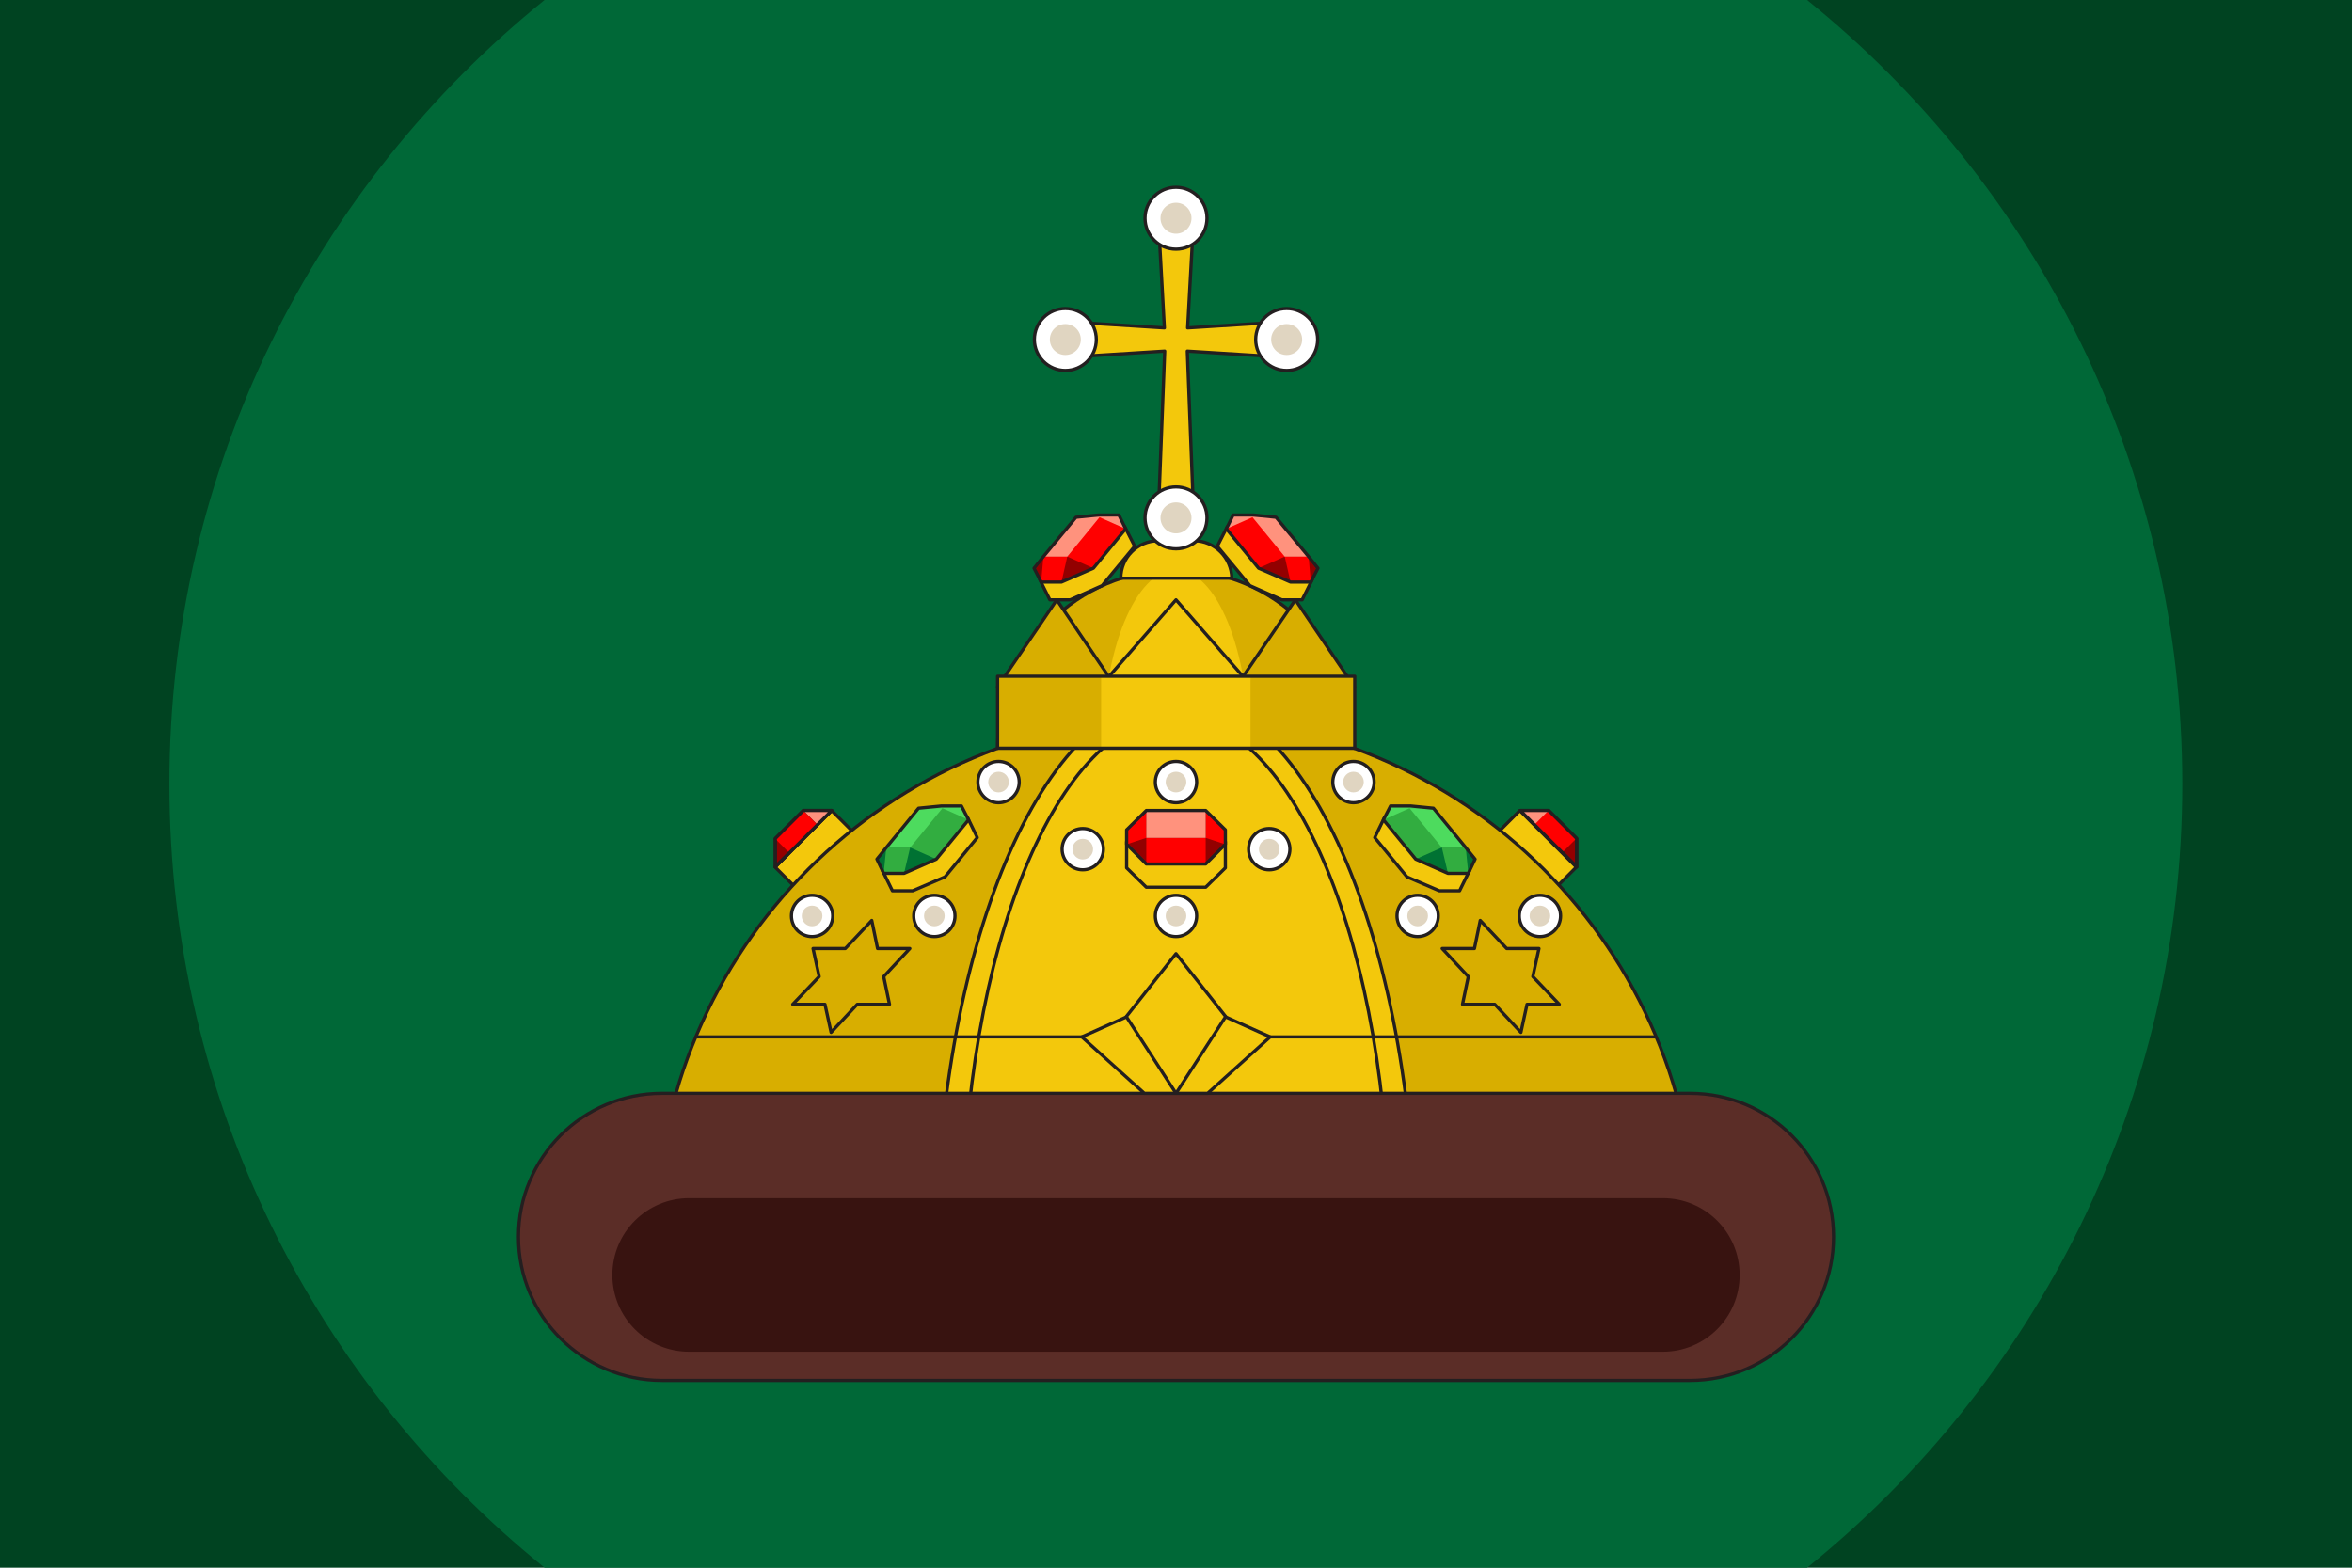 <?xml version="1.0" encoding="utf-8"?>
<!-- Generator: Adobe Illustrator 21.1.0, SVG Export Plug-In . SVG Version: 6.00 Build 0)  -->
<svg version="1.2" baseProfile="tiny" id="Слой_1"
	 xmlns="http://www.w3.org/2000/svg" xmlns:xlink="http://www.w3.org/1999/xlink" x="0px" y="0px" viewBox="0 0 729 486"
	 xml:space="preserve">
<g id="Layer_3">
	<rect x="0" fill="#004321" width="729" height="486"/>
	<path fill="#006837" d="M52.5,243c0,98.2,45.4,185.8,116.3,243h391.3c70.9-57.2,116.3-144.8,116.3-243S631,57.2,560.1,0H168.8
		C97.9,57.2,52.5,144.8,52.5,243z"/>
</g>
<g>
	<g>
		<g>
			
				<rect x="471.29" y="251.19" transform="matrix(0.707 -0.707 0.707 0.707 -46.87 414.031)" fill="#F3C80C" stroke="#231F20" stroke-linecap="round" stroke-linejoin="round" width="10.1" height="24.8"/>
			<polygon fill="#930000" stroke="#231F20" stroke-linecap="round" stroke-linejoin="round" points="471.2,251.25 480,251.25 
				488.7,259.95 488.7,268.75 			"/>
			
				<rect x="479.03" y="251.61" transform="matrix(0.707 -0.707 0.707 0.707 -41.053 416.418)" fill="#FF0000" width="6.2" height="12.3"/>
			<polygon fill="#FF927D" points="480,251.25 471.2,251.25 475.6,255.65 			"/>
			<polygon fill="none" stroke="#231F20" stroke-linecap="round" stroke-linejoin="round" points="471.2,251.25 480,251.25 
				488.7,259.95 488.7,268.75 			"/>
		</g>
		<g>
			
				<rect x="240.18" y="258.52" transform="matrix(0.707 -0.707 0.707 0.707 -112.391 255.797)" fill="#F3C80C" stroke="#231F20" stroke-linecap="round" stroke-linejoin="round" width="24.8" height="10.1"/>
			<polygon fill="#930000" stroke="#231F20" stroke-linecap="round" stroke-linejoin="round" points="257.8,251.25 249,251.25 
				240.3,259.95 240.3,268.75 			"/>
			
				<rect x="240.7" y="254.77" transform="matrix(0.707 -0.707 0.707 0.707 -110.039 250.075)" fill="#FF0000" width="12.3" height="6.2"/>
			<polygon fill="#FF927D" points="249,251.25 257.8,251.25 253.4,255.65 			"/>
			<polygon fill="none" stroke="#231F20" stroke-linecap="round" stroke-linejoin="round" points="257.8,251.25 249,251.25 
				240.3,259.95 240.3,268.75 			"/>
		</g>
	</g>
	<path fill="#D8AE00" stroke="#231F20" stroke-linecap="round" stroke-linejoin="round" d="M525.7,383.45
		c0-89-72.2-161.2-161.2-161.2s-161.2,72.2-161.2,161.2C239.1,383.45,489.9,383.45,525.7,383.45z"/>
	<path fill="#F3C80C" stroke="#231F20" stroke-linecap="round" stroke-linejoin="round" d="M439.1,393.75
		c0-100.3-33.4-178.1-74.6-178.1s-74.6,77.7-74.6,178.1C306.5,393.75,422.5,393.75,439.1,393.75z"/>
	<path fill="#F3C80C" stroke="#231F20" stroke-linecap="round" stroke-linejoin="round" d="M430.7,383.45
		c0-89-29.6-161.2-66.2-161.2s-66.2,72.2-66.2,161.2C313,383.45,416,383.45,430.7,383.45z"/>
	<path fill="#D8AE00" stroke="#231F20" stroke-linecap="round" stroke-linejoin="round" d="M419.8,231.95
		c0-30.6-24.8-55.3-55.3-55.3c-30.6,0-55.3,24.8-55.3,55.3C321.4,231.95,407.6,231.95,419.8,231.95z"/>
	<path fill="#F3C80C" d="M387.2,231.95c0-30.6-10.2-55.3-22.7-55.3s-22.7,24.8-22.7,55.3C346.8,231.95,382.2,231.95,387.2,231.95z"
		/>
	<path fill="#5B2D27" stroke="#231F20" stroke-linecap="round" stroke-linejoin="round" d="M523.8,338.95c-6.4,0-312.1,0-318.6,0
		c-24.6,0-44.5,19.9-44.5,44.5s19.9,44.5,44.5,44.5c6.4,0,312.1,0,318.6,0c24.6,0,44.5-19.9,44.5-44.5S548.4,338.95,523.8,338.95z"
		/>
	<path fill="#381310" d="M515.4,371.45c-3.4,0-298.4,0-301.8,0c-13.1,0-23.8,10.6-23.8,23.8c0,13.1,10.6,23.8,23.8,23.8
		c3.4,0,298.4,0,301.8,0c13.1,0,23.8-10.6,23.8-23.8C539.2,382.05,528.5,371.45,515.4,371.45z"/>
	<path fill="#F3C80C" stroke="#231F20" stroke-linecap="round" stroke-linejoin="round" d="M370.1,167.65c-1.7,0-9.4,0-11.1,0
		c-6.4,0-11.6,5.2-11.6,11.6c7.1,0,27.7,0,34.4,0C381.7,172.95,376.5,167.65,370.1,167.65z"/>
	<path fill="none" stroke="#231F20" stroke-linecap="round" stroke-linejoin="round" d="M215.7,321.45c33,0,264.5,0,297.5,0"/>
	<g>
		<polygon fill="#F3C80C" stroke="#231F20" stroke-linecap="round" stroke-linejoin="round" points="379.8,269.05 373.7,275.05 
			355.3,275.05 349.2,269.05 349.2,260.95 355.3,254.85 373.7,254.85 379.8,260.95 		"/>
		<polygon fill="#930000" points="379.8,261.75 373.7,267.85 355.3,267.85 349.2,261.75 349.2,257.25 355.3,251.25 373.7,251.25 
			379.8,257.25 		"/>
		<rect x="355.3" y="259.75" fill="#FF0000" width="18.4" height="8.1"/>
		<polygon fill="#FF0000" points="355.3,259.75 355.3,251.25 349.2,257.25 349.2,261.75 		"/>
		<polygon fill="#FF0000" points="373.7,251.25 373.7,259.75 379.8,261.75 379.8,257.25 		"/>
		<rect x="355.3" y="251.25" fill="#FF927D" width="18.4" height="8.5"/>
		<polygon fill="none" stroke="#231F20" stroke-linecap="round" stroke-linejoin="round" points="379.8,261.75 373.7,267.85 
			355.3,267.85 349.2,261.75 349.2,257.25 355.3,251.25 373.7,251.25 379.8,257.25 		"/>
	</g>
	<g>
		<g>
			<polygon fill="#F3C80C" stroke="#231F20" stroke-linecap="round" stroke-linejoin="round" points="446.1,276.15 436.1,271.85 
				426.1,259.65 429.1,253.45 435.4,253.45 445.4,257.85 455.4,270.05 452.4,276.15 			"/>
			<polygon fill="#32AD40" points="454.3,262.75 444.3,250.55 437.2,249.85 431,249.85 428.8,254.15 438.8,266.35 448.8,270.75 
				455.1,270.75 457.2,266.35 			"/>
			<polygon fill="#007233" points="446.9,262.75 438.8,266.35 448.8,270.75 455.1,270.75 457.2,266.35 454.3,262.75 			"/>
			<polygon fill="#32AD40" points="446.9,262.75 448.8,270.75 455.1,270.75 454.3,262.75 			"/>
			<polygon fill="#4DDB5E" points="436.9,250.55 444.3,250.55 437.2,249.85 431,249.85 428.8,254.15 			"/>
			<polygon fill="#4DDB5E" points="444.3,250.55 436.9,250.55 446.9,262.75 454.3,262.75 			"/>
			<polygon fill="none" stroke="#231F20" stroke-linecap="round" stroke-linejoin="round" points="454.3,262.75 444.3,250.55 
				437.2,249.85 431,249.85 428.8,254.15 438.8,266.35 448.8,270.75 455.1,270.75 457.2,266.35 			"/>
		</g>
		<g>
			<polygon fill="#F3C80C" stroke="#231F20" stroke-linecap="round" stroke-linejoin="round" points="282.9,276.15 292.9,271.85 
				302.9,259.65 299.9,253.45 293.6,253.45 283.6,257.85 273.6,270.05 276.6,276.15 			"/>
			<polygon fill="#32AD40" points="274.7,262.75 284.7,250.55 291.8,249.85 298,249.85 300.2,254.15 290.2,266.35 280.2,270.75 
				273.9,270.75 271.8,266.35 			"/>
			<polygon fill="#007233" points="282.1,262.75 290.2,266.35 280.2,270.75 273.9,270.75 271.8,266.35 274.7,262.75 			"/>
			<polygon fill="#32AD40" points="282.1,262.75 280.2,270.75 273.9,270.75 274.7,262.75 			"/>
			<polygon fill="#4DDB5E" points="292.1,250.55 284.7,250.55 291.8,249.85 298,249.85 300.2,254.15 			"/>
			<polygon fill="#4DDB5E" points="284.7,250.55 292.1,250.55 282.1,262.75 274.7,262.75 			"/>
			<polygon fill="none" stroke="#231F20" stroke-linecap="round" stroke-linejoin="round" points="274.7,262.75 284.7,250.55 
				291.8,249.85 298,249.85 300.2,254.15 290.2,266.35 280.2,270.75 273.9,270.75 271.8,266.35 			"/>
		</g>
	</g>
	<g>
		<g>
			<polygon fill="#F3C80C" stroke="#231F20" stroke-linecap="round" stroke-linejoin="round" points="397.3,185.95 387.4,181.55 
				377.3,169.35 380.4,163.25 386.7,163.25 396.7,167.55 406.7,179.75 403.6,185.95 			"/>
			<polygon fill="#FF0000" points="405.6,172.55 395.5,160.35 388.5,159.65 382.2,159.65 380.1,163.95 390.1,176.15 400,180.45 
				406.3,180.45 408.5,176.15 			"/>
			<polygon fill="#930000" points="398.2,172.55 390.1,176.15 400,180.45 406.3,180.45 408.5,176.15 405.6,172.55 			"/>
			<polygon fill="#FF0000" points="398.2,172.55 400,180.45 406.3,180.45 405.6,172.55 			"/>
			<polygon fill="#FF927D" points="388.2,160.35 395.5,160.35 388.5,159.65 382.2,159.65 380.1,163.95 			"/>
			<polygon fill="#FF927D" points="395.5,160.35 388.2,160.35 398.2,172.55 405.6,172.55 			"/>
			<polygon fill="none" stroke="#231F20" stroke-linecap="round" stroke-linejoin="round" points="405.6,172.55 395.5,160.35 
				388.5,159.65 382.2,159.65 380.1,163.95 390.1,176.15 400,180.45 406.3,180.45 408.5,176.15 			"/>
		</g>
		<g>
			<polygon fill="#F3C80C" stroke="#231F20" stroke-linecap="round" stroke-linejoin="round" points="331.7,185.95 341.6,181.55 
				351.7,169.35 348.6,163.25 342.3,163.25 332.3,167.55 322.3,179.75 325.4,185.95 			"/>
			<polygon fill="#FF0000" points="323.4,172.55 333.5,160.35 340.5,159.65 346.8,159.65 348.9,163.95 338.9,176.15 329,180.45 
				322.7,180.45 320.5,176.15 			"/>
			<polygon fill="#930000" points="330.8,172.55 338.9,176.15 329,180.45 322.7,180.45 320.5,176.15 323.4,172.55 			"/>
			<polygon fill="#FF0000" points="330.8,172.55 329,180.45 322.7,180.45 323.4,172.55 			"/>
			<polygon fill="#FF927D" points="340.8,160.35 333.5,160.35 340.5,159.65 346.8,159.65 348.9,163.95 			"/>
			<polygon fill="#FF927D" points="333.5,160.35 340.8,160.35 330.8,172.55 323.4,172.55 			"/>
			<polygon fill="none" stroke="#231F20" stroke-linecap="round" stroke-linejoin="round" points="323.4,172.55 333.5,160.35 
				340.5,159.65 346.8,159.65 348.9,163.95 338.9,176.15 329,180.45 322.7,180.45 320.5,176.15 			"/>
		</g>
	</g>
	<g>
		<polygon fill="#F3C80C" stroke="#231F20" stroke-linecap="round" stroke-linejoin="round" points="335.3,321.45 354.7,338.95 
			374.3,338.95 393.7,321.45 364.5,308.35 		"/>
		<polygon fill="#F3C80C" stroke="#231F20" stroke-linecap="round" stroke-linejoin="round" points="349.1,315.15 364.5,338.95 
			379.9,315.15 364.5,295.65 		"/>
	</g>
	<g>
		<polygon fill="#D8AE00" stroke="#231F20" stroke-linecap="round" stroke-linejoin="round" points="473.3,311.35 483.3,311.35 
			475.1,302.75 477,294.05 467,294.05 458.8,285.35 457,294.05 447,294.05 455.1,302.75 453.3,311.35 463.3,311.35 471.4,320.05 		
			"/>
		<polygon fill="#D8AE00" stroke="#231F20" stroke-linecap="round" stroke-linejoin="round" points="255.7,311.35 245.7,311.35 
			253.9,302.75 252,294.05 262,294.05 270.2,285.35 272,294.05 282,294.05 273.9,302.75 275.7,311.35 265.7,311.35 257.6,320.05 		
			"/>
	</g>
	<polygon fill="#F3C80C" stroke="#231F20" stroke-linecap="round" stroke-linejoin="round" points="340.9,212.95 388.1,212.95 
		364.5,185.95 	"/>
	<polygon fill="#D8AE00" stroke="#231F20" stroke-linecap="round" stroke-linejoin="round" points="419.8,212.95 383.1,212.95 
		401.5,185.95 	"/>
	<polygon fill="#D8AE00" stroke="#231F20" stroke-width="0.999" stroke-linecap="round" stroke-linejoin="round" points="
		309.2,212.95 345.8,212.95 327.55,185.95 	"/>
	<g>
		<rect x="309.2" y="209.65" fill="#D8AE00" width="110.7" height="22.3"/>
		<rect x="341.3" y="209.65" fill="#F3C80C" width="46.3" height="22.3"/>
		
			<rect x="309.2" y="209.65" fill="none" stroke="#231F20" stroke-linecap="round" stroke-linejoin="round" width="110.7" height="22.3"/>
	</g>
	<g>
		<circle fill="#FFFFFF" stroke="#231F20" stroke-linecap="round" stroke-linejoin="round" cx="364.5" cy="242.45" r="6.4"/>
		<circle fill="#E0D5C1" cx="364.5" cy="242.45" r="3.2"/>
	</g>
	<g>
		<circle fill="#FFFFFF" stroke="#231F20" stroke-linecap="round" stroke-linejoin="round" cx="393.4" cy="263.25" r="6.4"/>
		<circle fill="#E0D5C1" cx="393.4" cy="263.25" r="3.2"/>
	</g>
	<g>
		<circle fill="#FFFFFF" stroke="#231F20" stroke-linecap="round" stroke-linejoin="round" cx="335.6" cy="263.25" r="6.4"/>
		<circle fill="#E0D5C1" cx="335.6" cy="263.25" r="3.2"/>
	</g>
	<g>
		<circle fill="#FFFFFF" stroke="#231F20" stroke-linecap="round" stroke-linejoin="round" cx="419.5" cy="242.45" r="6.4"/>
		<circle fill="#E0D5C1" cx="419.5" cy="242.45" r="3.2"/>
	</g>
	<g>
		<circle fill="#FFFFFF" stroke="#231F20" stroke-linecap="round" stroke-linejoin="round" cx="364.5" cy="283.95" r="6.4"/>
		<circle fill="#E0D5C1" cx="364.5" cy="283.95" r="3.2"/>
	</g>
	<g>
		<circle fill="#FFFFFF" stroke="#231F20" stroke-linecap="round" stroke-linejoin="round" cx="289.6" cy="283.95" r="6.4"/>
		<circle fill="#E0D5C1" cx="289.6" cy="283.95" r="3.2"/>
	</g>
	<g>
		<circle fill="#FFFFFF" stroke="#231F20" stroke-linecap="round" stroke-linejoin="round" cx="251.7" cy="283.95" r="6.4"/>
		<circle fill="#E0D5C1" cx="251.7" cy="283.95" r="3.2"/>
	</g>
	<g>
		<circle fill="#FFFFFF" stroke="#231F20" stroke-linecap="round" stroke-linejoin="round" cx="439.4" cy="283.95" r="6.4"/>
		<circle fill="#E0D5C1" cx="439.4" cy="283.95" r="3.2"/>
	</g>
	<g>
		<circle fill="#FFFFFF" stroke="#231F20" stroke-linecap="round" stroke-linejoin="round" cx="477.3" cy="283.95" r="6.4"/>
		<circle fill="#E0D5C1" cx="477.3" cy="283.95" r="3.2"/>
	</g>
	<polygon fill="#F3C80C" stroke="#231F20" stroke-linecap="round" stroke-linejoin="round" points="393.4,100.05 368.1,101.65 
		369.7,72.75 359.3,72.75 360.9,101.65 335.6,100.05 335.6,110.45 361,108.85 359.3,152.65 369.7,152.65 368,108.85 393.4,110.45 	
		"/>
	<g>
		<circle fill="#FFFFFF" stroke="#231F20" stroke-linecap="round" stroke-linejoin="round" cx="364.5" cy="67.65" r="9.6"/>
		<circle fill="#E0D5C1" cx="364.5" cy="67.65" r="4.8"/>
	</g>
	<g>
		<circle fill="#FFFFFF" stroke="#231F20" stroke-linecap="round" stroke-linejoin="round" cx="364.5" cy="160.55" r="9.6"/>
		<circle fill="#E0D5C1" cx="364.5" cy="160.55" r="4.8"/>
	</g>
	<g>
		<circle fill="#FFFFFF" stroke="#231F20" stroke-linecap="round" stroke-linejoin="round" cx="330.2" cy="105.25" r="9.6"/>
		<circle fill="#E0D5C1" cx="330.2" cy="105.25" r="4.8"/>
	</g>
	<g>
		<circle fill="#FFFFFF" stroke="#231F20" stroke-linecap="round" stroke-linejoin="round" cx="398.8" cy="105.25" r="9.6"/>
		<circle fill="#E0D5C1" cx="398.8" cy="105.25" r="4.8"/>
	</g>
	<g>
		<circle fill="#FFFFFF" stroke="#231F20" stroke-linecap="round" stroke-linejoin="round" cx="309.5" cy="242.45" r="6.4"/>
		<circle fill="#E0D5C1" cx="309.5" cy="242.45" r="3.2"/>
	</g>
</g>
</svg>
